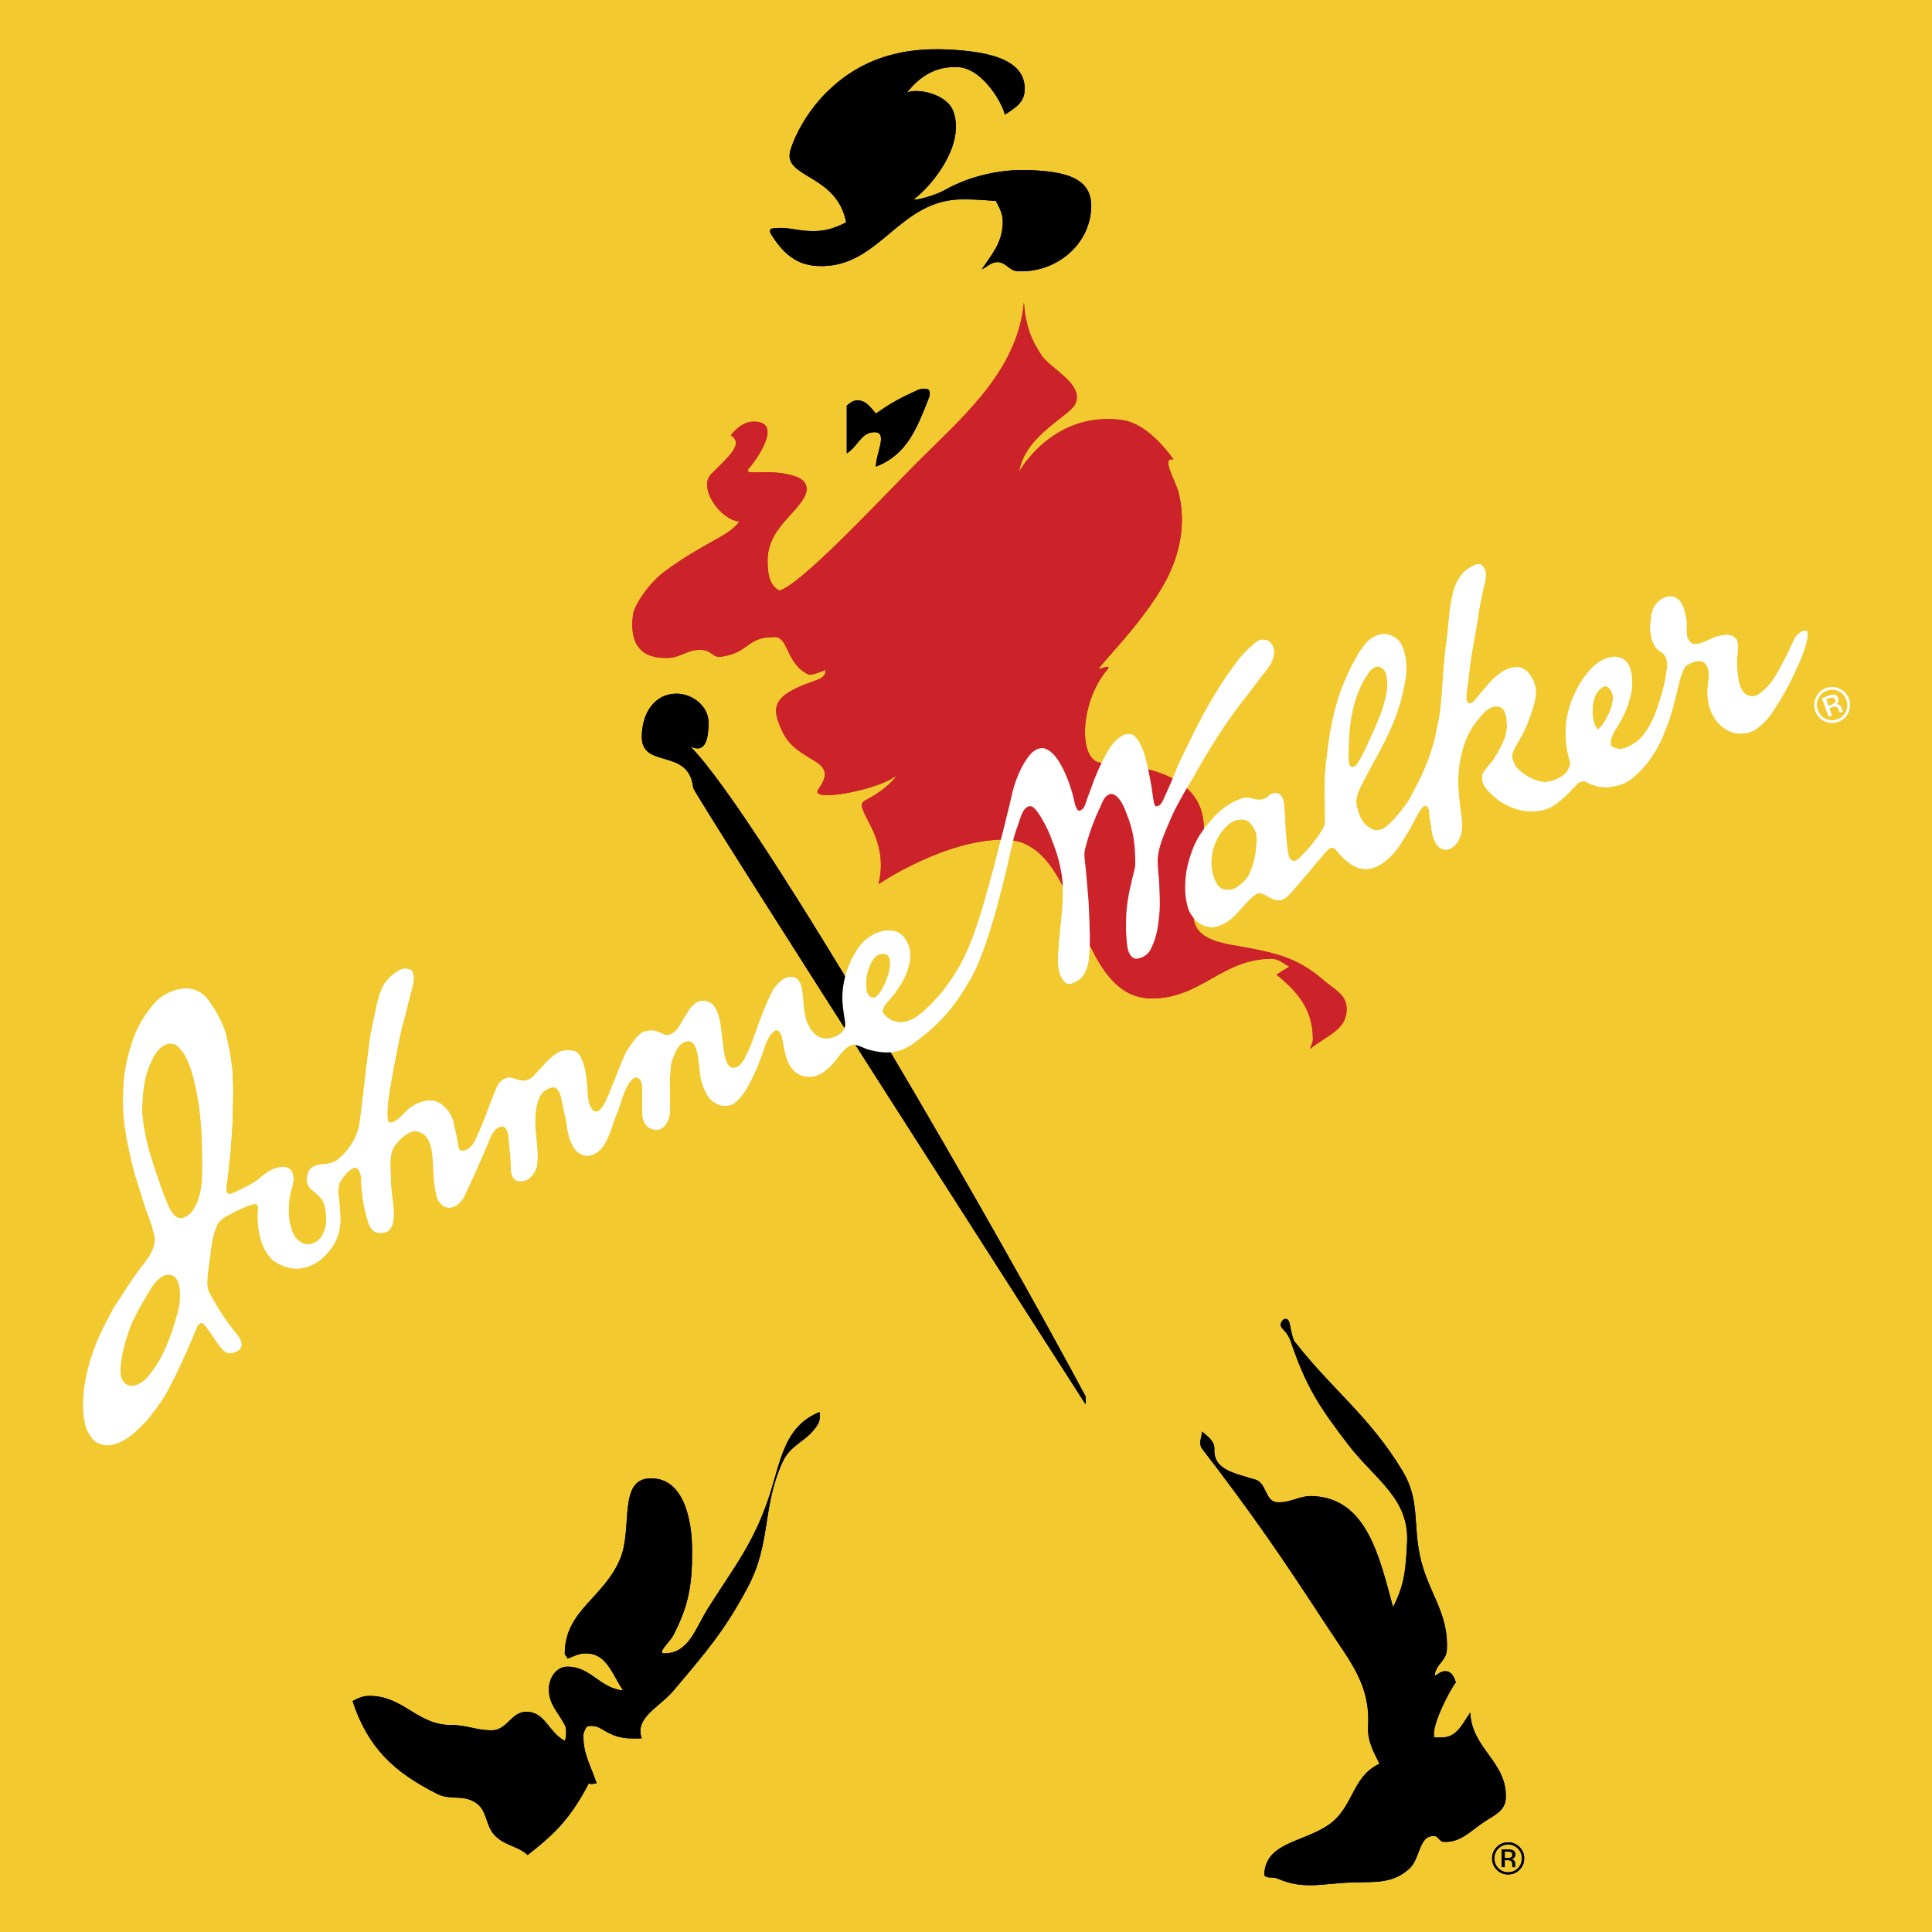 <svg xmlns="http://www.w3.org/2000/svg" width="2500" height="2500" viewBox="0 0 192.756 192.756"><g fill-rule="evenodd" clip-rule="evenodd"><path fill="#f2ca30" d="M0 0h192.756v192.756H0V0z"/><path d="M151.445 184.432c.264.27.393.592.393.977 0 .381-.129.715-.393.982-.275.27-.598.406-.98.406a1.33 1.33 0 0 1-.975-.406 1.35 1.35 0 0 1-.398-.982c0-.385.133-.707.398-.977.27-.268.596-.404.975-.404.383-.001.705.136.98.404zm.155-.155a1.554 1.554 0 0 0-1.135-.467c-.441 0-.814.156-1.129.467a1.545 1.545 0 0 0-.467 1.131c0 .445.154.828.461 1.139.314.311.688.467 1.135.467.439 0 .824-.156 1.135-.467.316-.311.467-.693.467-1.139a1.535 1.535 0 0 0-.467-1.131zm-.897 1.057a.736.736 0 0 1-.295.041h-.279v-.641h.264c.176 0 .295.02.379.072.076.039.113.123.113.258s-.063.229-.182.27zm-.887.953h.312v-.695h.248c.164 0 .275.021.342.053.109.072.166.197.166.406v.145l.004.053c0 .008.006.008.006.02 0 .01 0 .01.006.02h.283l-.01-.02a1.9 1.9 0 0 1-.016-.094v-.26a.518.518 0 0 0-.092-.279.474.474 0 0 0-.307-.166c.109-.021.193-.053.26-.082.109-.072.164-.197.164-.354 0-.217-.086-.363-.268-.445-.105-.041-.264-.062-.482-.062h-.617v1.76h.001z"/><path d="M77.753 58.916c1.986-.445 9.684-8.646 13.053-12.067 4.929-5.018 10.672-9.559 11.352-16.68.197 3.161 1.348 4.551 1.639 5.101.793 1.461 4.416 2.975 3.492 5.016-.549 1.234-5.021 3.133-5.613 6.771 0 0 3.371-6.127 10.322-5.143 2.768.405 5.094 3.95 5.094 3.95-1.352-.393.27 2.312.498 3.267.805 3.337-.027 6.065-.803 7.838-2.002 4.592-7.775 10.004-7.092 9.775.668-.227 1.141-.362.771.074-2.787 3.286-2.902 9.174-.59 9.289 9.346.487 10.332 4.229 10.238 7.08.129 3.702-1.275 4.594-1.047 8.253.16 2.54 3.238 2.706 5.701 3.171 3.016.592 4.924 1.151 7.262 3.164 1.068.922 2.328 1.449 2.328 2.902 0 2.113-2.037 2.633-3.623 3.959.031-.361.254-.568.254-.922 0-2.902-1.391-4.654-3.625-6.469.484-.332.805-.529 1.297-.789-.646-.332-1.074-.798-1.82-.798-4.893 0-7.027 3.96-11.92 3.96-7.875 0-6.865-15.851-14.738-15.851-6.028 0-12.54 4.448-12.54 4.448 1.25-4.915-2.767-7.62-1.342-8.347 2.479-1.264 3.354-2.695 2.981-2.394-1.721 1.347-8.616 2.644-7.641 1.285 2.322-3.224-2.224-2.447-3.685-5.992-.472-1.14-1.172-2.541.726-3.692 2.104-1.296 3.763-1.078 3.674-2.239-1.327.581-1.664.477-1.664.477-2.332-1.099-1.995-3.846-3.456-3.752-2.772 0-2.406 1.482-5.143 1.938-1.166.197-.901-.664-2.286-.664-1.229 0-1.825.716-3.048.799-2.731.155-3.99-1.295-3.608-4.281.14-1.059 1.68-3.235 3.116-4.303 4.039-2.985 6.413-3.494 7.501-5.018-1.913-.165-4.153-3.369-2.805-4.738 1.731-1.751 3.303-3.017 1.944-3.867 0 0 .969-1.306 2.135-1.357 3.317-.157.343 3.939-.425 4.789-.218.632 1.845-.135 4.463.581 2.302.621 1.068 2.332 1.068 2.332-1.032 1.721-3.566 3.193-3.566 6.148.001 1.181.114 2.446 1.171 2.996z" fill="#cc2229"/><path d="M129.191 133.881c3.803 4.863 7.469 7.434 10.771 12.928 1.68 2.811 1.025 5.111 1.689 8.336.768 3.742 2.898 5.65 2.701 9.467-.062 1.129-1.176 1.471-1.203 2.602.379-.219.623-.498 1.088-.479.604.033.836.57 1.012 1.119-.58.707-2.5 4.398-2.15 5.475.289.084.32-.01.652.01 1.529.074 2.1-1.232 2.934-2.486.146 3.639 3.732 4.955 3.545 8.574-.066 1.295-1.217 1.699-2.254 2.414-1.379.922-2.271 2.012-3.967 1.918-.398-.02-.502-.559-.9-.58-1.623-.082-1.348 2.291-2.572 3.328-1.705 1.471-3.422 1.223-5.654 1.307-2.865.072-4.801.777-7.434-.395-.457-.197-1.336.062-1.307-.467.162-3.121 3.826-3.131 6.377-4.861 2.555-1.732 2.316-4.832 5.111-6.117-.66-1.369-1.209-2.26-1.131-3.793.213-4.107-1.762-6.346-4.012-9.789-4.682-7.162-7.439-11.205-12.639-17.965 0 0-.186-.395-.041-.902.082-.312.125-.693.125-.693.574.496 1.266.963 1.223 1.73-.113 2.123 2.121 2.445 4.117 3.068 1.113.363.951 2.188 2.145 2.25 1.426.072 2.197-.686 3.623-.613 5.314.281 6.547 5.941 7.943 11.072 1.186-2.27 1.27-3.898 1.402-6.447.234-4.416-3.229-6.305-5.877-9.766-2.898-3.785-4.193-5.764-5.723-10.266 0 0-.131-.486-.518-.953-.391-.455-.639-.611-.41-1.025.227-.404.693-.457.818.207.126.673.37 1.751.516 1.792zM81.761 140.879s.135.674-.14 1.182c-1.094 1.824-2.706 1.93-3.566 3.848-2.052 4.561-1.094 8.002-3.447 12.439-2.311 4.365-4.229 6.543-7.403 10.316-1.425 1.689-3.907 2.684-3.183 4.768 0 0-.699.031-1.321 0-1.187-.061-1.882-.467-2.909-1.057-.301-.176-1.177-.311-1.327 0-.109.279-.265.457-.265.799 0 1.908.731 2.934 1.327 4.758-.201-.062-.657.207-.757-.051-1.757 3.338-3.15 4.881-6.127 7.193-1.026-.922-2.15-.891-3.171-1.854-1.13-1.049-.763-2.645-2.12-3.434-1.219-.734-2.417-.164-3.708-.797-4.359-2.188-6.945-4.637-8.464-9.268.564-.322 1.026-.52 1.72-.52 3.339 0 4.728 2.902 8.071 2.902 1.624 0 2.478.529 4.1.529 1.524 0 1.924-1.846 3.438-1.846 1.892 0 2.188 2.012 3.84 2.902.135-.248.224-1.182 0-1.586-.689-1.316-1.586-2.043-1.586-3.566 0-1.131.727-2.25 1.851-2.25 2.354 0 3.21 2.146 5.557 2.375-1.124-1.68-1.647-3.701-3.706-3.701-.757 0-1.156.27-1.851.527 0-.227-.265-.289-.265-.527 0-4.303 3.971-5.557 5.562-9.527 1.218-3.068-.265-7.941 3.042-7.941 3.24 0 4.1 4.043 4.1 7.277 0 3.348-.331 5.391-1.851 8.336-.337.693-1.72 1.855-.927 1.855 2.446 0 3.078-2.447 4.365-4.5 2.611-4.137 4.53-6.447 6.084-11.113 1.196-3.636 1.496-7.015 5.037-8.468zM94.642 4.944c3.338.176 7.764.747 7.588 4.083-.062 1.225-.953 1.743-1.986 2.417-.072-.778-2.072-4.613-4.648-4.749-2.182-.113-3.805.871-5.122 2.561.918-.507 4.028.062 4.66 1.908 1.179 3.432-2.326 7.526-3.975 8.729.233.135 2.152-.403 3.07-.912 2.565-1.461 5.774-2.156 8.713-2.001 3.178.167 6.096.664 5.924 3.837-.195 3.731-3.613 6.437-7.344 6.241-.83-.042-1.115-.861-1.945-.903-.693-.032-1.016.447-1.627.716 1.082-1.607 1.99-2.582 2.094-4.531.053-.924-.254-1.473-.678-2.281 0 0-1.748-.176-3.167-.167-6.589-.124-8.383 6.979-14.66 6.646-2.177-.115-3.441-1.338-4.603-3.152-.254-.435.025-.569.025-.569 1.406-.25 2.245.155 3.702.227 1.482.083 2.461-.197 3.758-.861-.928-4.882-6.408-4.405-5.558-7.193.534-1.774 1.717-3.682 2.919-5.05 3.41-3.825 7.708-5.265 12.86-4.996zM91.625 38.886c.415-.144.897-.124 1.037.021.156.197.114.499.021.768-1.223 3.11-2.182 5.661-5.293 6.884 0-1.357 1.229-3.441-.134-3.441-1.353 0-1.649 1.42-2.773 2.114v-4.758c.305-.25.596-.529 1.058-.529.891 0 1.285.695 1.849 1.316 1.525-1.078 2.551-1.618 4.235-2.375zM67.512 69.21c1.528 0 3.197 1.214 3.182 2.923-.021 1.348-.203 3.142-1.83 2.334 6.899 6.894 31.479 49.876 39.452 64.868v.787s-39.089-60.876-39.157-61.53c-.42-4.034-5.126-1.836-5.126-5.071 0-2.279 1.202-4.311 3.479-4.311z"/><path d="M159.422 72.787c-.182-.144-.301-.445-.383-.704a3.96 3.96 0 0 1-.156-1.233c.006-.623.164-1.576.773-2.126.189-.155.451-.341.682-.216.395.216.598.714.592 1.149-.029.633-.273 1.318-.574 1.867-.245.465-.536.953-.934 1.263zM125.344 84.47a8.027 8.027 0 0 1-.549 2.406c-.273.735-.699 1.14-1.336 1.617-.369.239-.732.352-1.24.28-.508-.104-.783-.467-.973-.872-.629-1.41-.473-2.86.201-4.24.342-.602.678-1.048 1.227-1.493a1.82 1.82 0 0 1 .951-.394c.459-.062.812.042 1.051.29.156.146.254.28.426.56.373.593.285 1.225.242 1.846zm9.207-9.091c-.021-2.788.279-5.868 2.053-8.346.156-.227.559-.6 1.016-.528.639.291.695.715.748 1.141.145.984-.068 1.866-.375 2.892-.195.674-.529 1.39-.766 2.012-.57 1.244-1.055 2.446-1.779 3.627-.072.146-.172.229-.322.312-.252.125-.361 0-.445-.114-.161-.239-.124-.612-.13-.996zm45.699-12.421c-.129-.113-.811.032-1.197.768-.213.394-.643 1.462-1.379 2.769-.602 1.17-1.307 2.26-2.41 2.892a1.187 1.187 0 0 1-1.043-.083c-.461-.301-.668-.892-.762-1.41a13.066 13.066 0 0 1-.166-1.669c-.041-.778.264-1.649 0-2.332-.156-.373-.623-.551-1.031-.54-.586 0-1.156.187-2.021.602-.27.104-1.104.487-1.52.208-.678-.613-.377-1.514-.471-2.281-.131-.778-.291-1.66-.877-2.126-.307-.217-.643-.301-1.025-.217-.354.083-.723.3-.918.507-.643.623-.695 1.421-.762 2.178-.09.996.135 2.385 1.172 2.893.408.331.549.922.496 1.41-.133 1.192-.248 1.544-.449 2.426a38.486 38.486 0 0 1-.789 2.385c-.191.445-.756 1.783-1.732 2.602-.543.405-1.221.81-1.875.778-.213-.051-.762-.146-.787-.436-.094-.766.48-1.44.84-2.104a9.505 9.505 0 0 0 1.176-2.965c.234-1.016.129-2.188-.254-2.913-.305-.528-.912-.808-1.479-.768-1.244.136-2.088.914-2.814 1.887-.59.756-.895 1.431-1.26 2.23-.275.642-.689 2.042-.689 3.017-.041.901.027 1.896.291 2.841.041.259.172.518.15.776a3.804 3.804 0 0 1-.285.644c-.264.414-.871.776-1.58.995-.623.187-1.043.093-1.498-.063-.629-.206-1.344-.621-1.846-1.139-.297-.28-.395-.541-.52-.893-.264-.581.213-1.172.441-1.668.684-1.047 1.191-2.334 1.504-3.35.217-.672.377-1.347.352-1.897-.088-.963-.674-2.084-1.582-2.312-.559-.083-1.119.051-1.672.363-1.184.725-1.951 1.897-2.838 2.902-.164.187-.471.437-.627.28-.102-.104-.236-.206-.223-.405.006-.829.188-1.668.279-2.508.203-2.135.635-3.752.934-5.972.078-.549.297-1.637.395-2.072.166-.892.533-1.742.207-2.438-.17-.342-.439-.539-.859-.414-.451.176-1.059.539-1.369.944-.477.632-.812 1.285-.969 2.167-.357 1.523-.379 3.182-.623 4.79-.248 1.979-.314 3.525-.486 5.649-.033.229-.078.819-.109 1.037-.031.166-.061.426-.1.674-.217.974-.352 1.938-.662 2.934l-.047.104c-.488 1.773-1.41 3.524-2.271 5.142-.662.943-1.336 1.866-2.182 2.603-.336.28-.762.528-1.301.435-.984-.28-1.482-1.213-1.715-2.177-.234-.736-.012-1.472.357-2.167.59-1.202 1.27-2.425 1.908-3.587.848-1.626 1.699-3.421 2.139-5.234.234-.996.488-1.991.488-2.904-.016-.797-.082-1.607-.498-2.446-.285-.56-.928-1.005-1.709-1.037-.488 0-1.115.25-1.625.717-.824.776-2.336 3.534-3.072 6.116-.561 1.887-.84 3.721-1.041 5.588-.322 2.167-.137 4.312-.162 6.447-.078.27-.141.477-.322.748a14.547 14.547 0 0 1-1.859 2.352c-.254.261-.508.634-.918.676-.307-.063-.502-.322-.555-.602a23.468 23.468 0 0 1-.227-1.784c-.084-.942-.09-1.44-.146-2.415-.072-.643.047-1.648-.725-1.959a1.01 1.01 0 0 0-.924.311 1.257 1.257 0 0 1-.881.331c-.539.032-1.021-.362-1.783-.104-.223.063-.523.197-1.021.466-.539.322-.871.551-1.244.903-.543.498-1.342 1.45-1.736 2.022-.658.952-1.053 2.031-1.338 3.161-.213.725-.385 2.353-.191 3.452.062.363.16.892.348 1.276.502.954 1.27 1.503 2.27 1.535.592-.021 1.193-.322 1.67-.674.996-.737 1.771-2.001 2.668-2.592.277-.198.447-.136.703-.062.443.187.811.498 1.314.611.342.074.773 0 1.135-.352 1.021-1.005 3.355-3.96 4.076-4.686.301-.26.562-.218.869.145.504.57.73.892 1.523 1.399 1.961 1.265 3.914-.643 4.822-2.074.457-.704 1.031-1.637 1.301-2.188.172-.331.586-1.171.953-1.533.254-.261.551-.021.607.424.061.603.125 1.099.223 1.7.072.643.254 1.317.674 1.825.238.208.555.384.896.312.902-.157 1.295-1.193 1.379-1.545.207-.757.037-1.845-.031-2.209-.242-2.167-.451-3.939.178-6.137.236-1.026.678-1.876 1.248-2.695.545-.633 1.068-1.535 1.969-1.68 1.121-.114 1.172.944 1.225 1.815.053 1.12-.576 2.239-1.152 3.172-.346.664-.922 1.078-1.248 1.711-.352 1.026.633 1.866 1.291 2.436 1.338 1.089 3.178 1.606 4.814 1.161.783-.187 1.426-.746 2.021-1.265a25.51 25.51 0 0 0 1.287-1.306c.113-.155.514-.322.787-.248.549.28 1.467.735 2.736.507 1.277-.237 1.629-.57 2.121-.954a10.377 10.377 0 0 0 1.908-2.198 12.51 12.51 0 0 0 1.154-2.26c.758-1.866 1.027-3.182 1.432-4.84.207-.882.383-1.213.545-1.576.092-.218.395-.375.627-.479.43-.176.896-.362 1.363-.062.467.405.496 1.099.441 1.639-.084.602-.168 1.336-.068 2.01.191 1.66 1.145 2.862 2.436 3.318.664.229 1.598.093 2.143-.187.596-.363 1.094-.861 1.492-1.336.617-.799 1.797-2.8 2.248-3.754.648-1.389 1.441-2.913 1.623-4.437.005-.127-.005-.314-.099-.398zM87.168 99.545c-.619-.041-.717-.643-.742-.975-.021-.301-.021-.861.047-1.223.077-.477.331-1.141.471-1.369.316-.54.721-.943 1.353-.799.358.094.494.405.508.736a3.803 3.803 0 0 1-.233 1.484 6.325 6.325 0 0 1-.804 1.668c-.14.167-.33.468-.6.478zm-66.979 17.211c.006.549-.066 1.285-.134 1.855-.078.414-.14.631-.244.994a4.335 4.335 0 0 1-.778 1.451c-.331.27-.685.539-1.151.479-.798-.178-1.16-1.432-1.42-2.023-.585-1.492-1.062-2.965-1.55-4.561-.441-1.535-.721-3.297-.726-4.023.011-1.98.161-3.658 1.124-5.463.375-.777 1.312-1.701 2.262-1.213 1.17.934 1.575 2.623 1.934 4.137.642 2.818.683 5.597.683 8.367zm-2.218 12.379c-.01.59-.036 1.16-.218 1.781a47.528 47.528 0 0 1-.518 1.73c-.581 1.711-1.287 3.422-2.686 4.947-.295.27-.958.807-1.685.652-.694-.219-.906-.943-.851-1.658.085-1.43.467-2.801.976-4.209.56-1.357 1.306-2.562 2.022-3.764.481-.809 1.285-1.648 2.13-1.389.727.281.816 1.224.83 1.91zm101.392-52.138a60.046 60.046 0 0 1 4.143-6.459c.217-.259.42-.57.643-.84.57-.664 1.094-1.452 1.621-2.105.527-.714 1.32-1.461 1.328-2.508a1.242 1.242 0 0 0-.592-1.151 1.118 1.118 0 0 0-1.078.062 11.8 11.8 0 0 0-1.98 1.971c-.539.757-.984 1.347-1.467 2.104a49.729 49.729 0 0 0-2.811 4.935c-.486.984-1.207 2.436-1.68 3.473-.418 1.1-.91 2.156-1.395 3.245-.145.322-.355.736-.766.715-.264-.03-.316-1.41-.523-2.374a21.362 21.362 0 0 0-.395-1.887c-.223-1.005-.574-2.197-1.367-2.86a1.224 1.224 0 0 0-.971.041 3.428 3.428 0 0 0-.57.374c-.455.404-.793.922-1.15 1.535a20.134 20.134 0 0 0-1.264 2.747c-.072.187-.441 1.192-.623 1.68-.16.436-.254 1.119-.809 1.193-.348-.021-.523-1.223-.592-1.452-.309-1.172-.756-2.354-1.367-3.39-.398-.612-.85-1.202-1.582-1.399-.943-.053-1.455.746-1.891 1.409-.742 1.264-1.115 2.426-1.416 3.898-3.254 13.331-4.142 15.519-6.801 19.013-.922 1.078-2.084 2.281-2.945 2.705-.46.197-.823.311-1.181.322-.344-.031-.685-.072-1.007-.238-.346-.219-.886-.592-.818-.943.114-.561.642-.984 1.026-1.473.659-.84 1.266-1.824 1.556-2.873.145-.568.218-1.098.119-1.668-.057-.456-.28-.86-.523-1.233-.212-.291-.575-.539-.958-.653-.322-.051-.727-.104-1.068-.04-1.016.206-1.934.777-2.618 1.783-1.047 1.617-1.518 3.129-1.55 4.883-.004.219.021.486.047.818.046.373.083.717.171 1.234.046.393.15.746-.079 1.15-.322.58-.973.797-1.606.881a1.868 1.868 0 0 1-.757-.113c-.643-.301-1.001-.85-1.285-1.453-.343-.963-.312-1.471-.42-2.457-.084-1.035-.182-1.514-.587-1.926a.877.877 0 0 0-.627-.188c-.409.01-.632.135-.891.32a3.65 3.65 0 0 0-.975 1.162c-.403.799-.74 1.627-1.062 2.445-.279.695-.602 1.67-.907 2.49-.108.311-.212.527-.368.9-.336.664-.664 1.66-1.529 1.762-.533-.072-.7-.59-.823-1.055-.239-1.008-.261-1.992-.432-2.988-.072-.693-.249-1.502-.651-2.092-.282-.406-.68-.562-1.121-.57-.626 0-1.13.486-1.436 1.004-.202.291-.358.582-.534.861-.352.58-.627 1.223-1.27 1.461-.254.188-.565.094-.938-.113-.336-.113-.601-.311-1.321-.229-.518.094-.663.207-1.005.539a7.43 7.43 0 0 0-.591.736c-.71.953-.908 1.617-1.353 2.717-.208.539-.445 1.098-.668 1.658-.322.789-.752 2.002-1.308 2.354a.442.442 0 0 1-.611-.135c-.301-.289-.409-.893-.445-1.172-.121-1.316-.093-2.705-.701-4.012-.207-.426-.399-.602-.861-.705-1.207-.219-1.855.477-2.482 1.047a4.94 4.94 0 0 0-.312.332c-.335.385-.683.715-1.02 1.119a1.628 1.628 0 0 1-1.005.508c-.535.021-1.037-.32-1.545-.311-.606.084-1.037.58-1.281 1.234-.596 1.389-1.032 2.818-1.649 4.156-.378.842-.679 1.793-1.626 1.918-.4.021-.437-.352-.498-.684-.11-.746-.305-1.494-.462-2.25-.181-.758-1.026-1.969-2.088-2.084-.643-.041-1.332.166-1.851.488-.929.527-1.37 1.502-2.271 1.721-.244-.012-.327-.176-.342-.426-.072-.672.051-1.783.16-2.457.161-1.119.809-4.623 1.255-6.562.373-1.348.653-2.539.917-3.555.047-.197.556-1.639.036-2.199-.337-.217-.771-.197-1.041-.082-.627.299-1.115.736-1.52 1.254-.352.436-.685 1.4-.854 2.176-.229.996-.353 1.742-.581 2.707-.259 1.41-1.005 8.262-1.181 9.33-.265 1.41-1.157 2.717-2.241 3.557-.513.342-1.13.395-1.695.424-.356.096-.766.168-1.037.551-.238.33-.279.922-.259 1.109.031.176.171.592.333.736.331.268.664.559.958.83.395.393.539.994.596 1.543.063.549.125 1.131-.181 1.908-.15.363-.462 1.141-1.514 1.285-.4.072-.773-.166-1.063-.404-.465-.332-.652-1.057-.793-1.514-.227-.891-.165-1.721-.092-2.58.083-.965.766-1.992.134-2.924-.377-.334-.84-.363-1.274-.219-.784.166-1.348.652-1.914 1.129-.523.447-2.048 1.193-2.695 1.453-.378.125-.581-.084-.549-.518.02-.219.03-.457.083-.717.119-.799.176-1.535.269-2.375.13-1.316.219-2.621.276-3.918 0-1.379.077-2.312.009-4.012-.051-1.711-.533-3.877-.787-4.738-.466-1.223-1.047-2.281-1.81-3.234a2.639 2.639 0 0 0-.942-.705c-.534-.248-1.11-.301-1.757-.176-1.027.207-1.955.818-2.38 1.285-1.037 1.162-1.87 2.436-2.415 4.24-.477 1.502-.752 2.83-.809 4.615a21.12 21.12 0 0 0 .016 2.279c.057.84.166 1.451.312 2.477.314 1.463.622 2.936.891 3.775.062.186.14.455.218.715.284.869.533 1.701.808 2.541.316.859.643 1.658.808 2.498.095.279.135.477.084.787-.084.777-.617 1.598-1.079 2.188-1.109 1.369-2.021 2.902-3.021 4.406-.1.176-.176.352-.333.652-1.643 2.914-2.744 6.105-2.713 9.27.025.684.111 1.326.292 1.98.137.445.451.953.81 1.316.431.373 1.026.498 1.571.465 1.565-.268 2.586-1.369 3.602-2.385a24.215 24.215 0 0 0 1.887-2.58c1.238-2.24 2.229-4.488 3.172-6.789.171-.447.523-.498.638-.385.539.539 1.041 1.451 1.674 2.279.274.354.617.738 1.114.674.333-.061.924-.227 1.032-.746.015-.186-.015-.57-.416-1.066a24.435 24.435 0 0 1-2.678-4.002c-.39-.561-.328-1.316-.301-1.764.066-.693.16-1.275.263-2.031.114-1.047.161-1.68.576-2.859.223-.592.398-.842 1.3-1.318.549-.301 2.007-1.057 2.624-1.088.403.021.28.486.269.871-.046 1.482.218 2.58.471 3.182.157.352.291.643.633 1.131.611.85 2.073 1.264 2.664 1.254.4.02.964-.072 1.379-.25a4.631 4.631 0 0 0 1.109-.621c.312-.279.7-.664.928-.975.798-1.037 1.083-1.98 1.042-3.391L33.854 120c-.067-.768-.29-1.555.191-2.281.202-.291.928-1.275 1.431-1.213.333.074.416.436.518.736.068 1.141.146 2.291.405 3.441.068.373.161.633.254.994.134.428.316 1.121.975 1.299.259.029.668.061.979-.094.549-.291.627-1.09.658-1.391.074-.984-.17-2.021-.233-3.018-.015-.236-.123-2.238-.062-2.932.042-.572.28-1.09.549-1.4 0 0 .742-.996 1.613-1.244.299-.084.497-.02.761.053 1.255.518 1.212 2.154 1.332 3.256.017 1.076.104 2.166.364 3.242 0 0 .16.529.673.873.513.33 1.1.092 1.416-.166.322-.26.549-.633.549-.633.606-1.182 1.944-4.262 2.073-4.543.125-.33.312-.766.447-1.086.289-.686.533-1.162.88-1.359.322-.176.555-.154.555-.154.331.104.45.455.528.797.089.809.151 1.648.233 2.467.063.695-.119 1.814.612 2.148.321.082.747.082 1.109-.146.456-.27.793-.83.912-1.379.121-1.025-.01-2.166-.119-3.152-.125-1.305-.13-2.736.498-3.887.248-.404.564-.518.844-.664.218-.072.437-.135.653-.029.565.445.576 1.316.763 1.979.072.518.161.736.248 1.244.089.404.146 1.037.27 1.473.104.361.286.922.555 1.316.275.404.581.58.964.715.689.166 1.244-.197 1.664-.582.16-.176.367-.465.524-.766.528-.984.71-1.979 1.17-2.965.405-1.068.643-2.375 1.399-3.193.208-.217.307-.248.307-.248.181-.021.27 0 .414.072.197.154.337.467.333.736.03 1.016-.017 1.99.041 2.996.042.404.244 1.025.768 1.254.354.145.742.238 1.119.021.566-.301.804-1.111.835-1.586.058-1.369-.067-2.52.047-4.014.036-.445.036-.881.202-1.295.327-.725.617-1.742 1.582-1.814.295.031.549.125.668.436.39.85.405 1.752.544 2.922.104.801.369 1.441.757 2.117.369.59 1.104.932 1.561.975.286 0 .674-.021 1.011-.219.803-.592 1.28-1.432 1.762-2.385.487-.943.86-1.969 1.224-2.953.187-.635.457-1.381.975-1.826.093-.125.327-.217.487-.113.249.176.295.404.363.592.269 1.119.337 2.539 1.172 3.348.45.539 1.253.705 1.923.631 0 0 .57-.133.907-.352a6.23 6.23 0 0 0 1.099-.953c.435-.508.668-.934 1.176-1.391.212-.217.388-.33.513-.383.125-.104.388-.125.523-.082.524.125.99.393 1.395.498.782.197 1.378.289 2.063.248.882-.062 1.751-.416 2.644-1.119 2.565-1.898 3.996-3.742 5.272-6.014 1.511-2.353 3.015-8.056 3.986-12.306.254-1.12.48-2.188.875-3.214.27-.757.492-1.834 1.203-1.908.369.01.695.498.924.831.461.704.916 1.626 1.119 2.167.57 1.461.859 2.321 1.113 3.784.275 1.772.057 3.534.057 3.534-.098 1.431-.314 2.873-.381 4.323-.033.997-.115 2.231.746 2.987.324.279 1.004-.082 1.414-.383.408-.301.768-1.131.861-1.919.092-.901.154-2.062.107-2.872a111.14 111.14 0 0 0-.123-3.047c-.057-.685-.234-2.883-.297-3.379-.078-.674-.16-1.276-.051-1.691a21.827 21.827 0 0 1 1.514-4.229c.244-.528.414-1.181 1.066-1.327.783.021 1.332 1.317 1.479 1.743.684 1.679.975 2.913.957 5.432-.119.612-.299 1.233-.424 1.846a17.313 17.313 0 0 0-.455 2.737 24.754 24.754 0 0 0-.047 1.7c.004.259.072 1.295.098 1.514.066.445.119.818.383 1.171.15.177.363.311.582.301.58-.072 1.061-.363 1.336-.829.463-.829.686-1.722.818-2.612.125-1.068.205-1.639.131-3.194-.025-.683-.041-1.212-.113-1.876-.062-.498-.053-.891-.074-1.253.021-1.39.738-2.831 1.281-4.158.737-1.683 1.811-3.374 2.582-4.731zM183.432 68.952c.379.176.645.466.789.86.15.395.129.789-.043 1.171-.18.384-.467.654-.865.789a1.408 1.408 0 0 1-1.172-.051 1.471 1.471 0 0 1-.781-.871 1.456 1.456 0 0 1 .047-1.162c.176-.384.461-.643.859-.789.4-.145.789-.124 1.166.053zm.109-.219a1.718 1.718 0 0 0-1.357-.062 1.682 1.682 0 0 0-.996.912 1.719 1.719 0 0 0-.062 1.359c.172.456.473.797.914 1.005.445.208.895.229 1.357.063a1.722 1.722 0 0 0 1.006-.924c.207-.445.223-.901.057-1.357a1.697 1.697 0 0 0-.919-.996zm-.533 1.432a.949.949 0 0 1-.291.155l-.289.105-.24-.664.271-.095c.18-.062.316-.093.414-.083.098.021.17.093.221.229.047.145.021.259-.086.353zm-.561 1.326l.32-.114-.262-.725.252-.093c.172-.063.301-.093.383-.073.143.031.25.145.322.353l.059.155.025.053c.006.011.01.011.014.02 0 0 .006.011.012.011l.301-.103-.021-.021a.374.374 0 0 1-.051-.093c-.016-.042-.037-.083-.051-.135l-.053-.134a.503.503 0 0 0-.197-.239.477.477 0 0 0-.385-.072.8.8 0 0 0 .234-.176c.088-.125.104-.269.047-.436-.084-.228-.234-.342-.451-.352-.119-.011-.297.031-.523.114l-.637.228.662 1.832z" fill="#fff"/><path d="M151.445 184.432c.264.27.393.592.393.977 0 .381-.129.715-.393.982-.275.27-.598.406-.98.406a1.33 1.33 0 0 1-.975-.406 1.35 1.35 0 0 1-.398-.982c0-.385.133-.707.398-.977.27-.268.596-.404.975-.404.383-.001.705.136.98.404zm.155-.155a1.554 1.554 0 0 0-1.135-.467c-.441 0-.814.156-1.129.467a1.545 1.545 0 0 0-.467 1.131c0 .445.154.828.461 1.139.314.311.688.467 1.135.467.439 0 .824-.156 1.135-.467.316-.311.467-.693.467-1.139a1.535 1.535 0 0 0-.467-1.131zm-.897 1.057a.736.736 0 0 1-.295.041h-.279v-.641h.264c.176 0 .295.02.379.072.076.039.113.123.113.258s-.063.229-.182.27zm-.887.953h.312v-.695h.248c.164 0 .275.021.342.053.109.072.166.197.166.406v.145l.004.053c0 .008.006.008.006.02 0 .01 0 .01.006.02h.283l-.01-.02a1.9 1.9 0 0 1-.016-.094v-.26a.518.518 0 0 0-.092-.279.474.474 0 0 0-.307-.166c.109-.021.193-.053.26-.082.109-.072.164-.197.164-.354 0-.217-.086-.363-.268-.445-.105-.041-.264-.062-.482-.062h-.617v1.76h.001z"/><path d="M77.753 58.916c1.986-.445 9.684-8.646 13.053-12.067 4.929-5.018 10.672-9.559 11.352-16.68.197 3.161 1.348 4.551 1.639 5.101.793 1.461 4.416 2.975 3.492 5.016-.549 1.234-5.021 3.133-5.613 6.771 0 0 3.371-6.127 10.322-5.143 2.768.405 5.094 3.95 5.094 3.95-1.352-.393.27 2.312.498 3.267.805 3.337-.027 6.065-.803 7.838-2.002 4.592-7.775 10.004-7.092 9.775.668-.227 1.141-.362.771.074-2.787 3.286-2.902 9.174-.59 9.289 9.346.487 10.332 4.229 10.238 7.08.129 3.702-1.275 4.594-1.047 8.253.16 2.54 3.238 2.706 5.701 3.171 3.016.592 4.924 1.151 7.262 3.164 1.068.922 2.328 1.449 2.328 2.902 0 2.113-2.037 2.633-3.623 3.959.031-.361.254-.568.254-.922 0-2.902-1.391-4.654-3.625-6.469.484-.332.805-.529 1.297-.789-.646-.332-1.074-.798-1.82-.798-4.893 0-7.027 3.96-11.92 3.96-7.875 0-6.865-15.851-14.738-15.851-6.028 0-12.54 4.448-12.54 4.448 1.25-4.915-2.767-7.62-1.342-8.347 2.479-1.264 3.354-2.695 2.981-2.394-1.721 1.347-8.616 2.644-7.641 1.285 2.322-3.224-2.224-2.447-3.685-5.992-.472-1.14-1.172-2.541.726-3.692 2.104-1.296 3.763-1.078 3.674-2.239-1.327.581-1.664.477-1.664.477-2.332-1.099-1.995-3.846-3.456-3.752-2.772 0-2.406 1.482-5.143 1.938-1.166.197-.901-.664-2.286-.664-1.229 0-1.825.716-3.048.799-2.731.155-3.99-1.295-3.608-4.281.14-1.059 1.68-3.235 3.116-4.303 4.039-2.985 6.413-3.494 7.501-5.018-1.913-.165-4.153-3.369-2.805-4.738 1.731-1.751 3.303-3.017 1.944-3.867 0 0 .969-1.306 2.135-1.357 3.317-.157.343 3.939-.425 4.789-.218.632 1.845-.135 4.463.581 2.302.621 1.068 2.332 1.068 2.332-1.032 1.721-3.566 3.193-3.566 6.148.001 1.181.114 2.446 1.171 2.996z" fill="#cc2229"/><path d="M129.191 133.881c3.803 4.863 7.469 7.434 10.771 12.928 1.68 2.811 1.025 5.111 1.689 8.336.768 3.742 2.898 5.65 2.701 9.467-.062 1.129-1.176 1.471-1.203 2.602.379-.219.623-.498 1.088-.479.604.033.836.57 1.012 1.119-.58.707-2.5 4.398-2.15 5.475.289.084.32-.01.652.01 1.529.074 2.1-1.232 2.934-2.486.146 3.639 3.732 4.955 3.545 8.574-.066 1.295-1.217 1.699-2.254 2.414-1.379.922-2.271 2.012-3.967 1.918-.398-.02-.502-.559-.9-.58-1.623-.082-1.348 2.291-2.572 3.328-1.705 1.471-3.422 1.223-5.654 1.307-2.865.072-4.801.777-7.434-.395-.457-.197-1.336.062-1.307-.467.162-3.121 3.826-3.131 6.377-4.861 2.555-1.732 2.316-4.832 5.111-6.117-.66-1.369-1.209-2.26-1.131-3.793.213-4.107-1.762-6.346-4.012-9.789-4.682-7.162-7.439-11.205-12.639-17.965 0 0-.186-.395-.041-.902.082-.312.125-.693.125-.693.574.496 1.266.963 1.223 1.73-.113 2.123 2.121 2.445 4.117 3.068 1.113.363.951 2.188 2.145 2.25 1.426.072 2.197-.686 3.623-.613 5.314.281 6.547 5.941 7.943 11.072 1.186-2.27 1.27-3.898 1.402-6.447.234-4.416-3.229-6.305-5.877-9.766-2.898-3.785-4.193-5.764-5.723-10.266 0 0-.131-.486-.518-.953-.391-.455-.639-.611-.41-1.025.227-.404.693-.457.818.207.126.673.37 1.751.516 1.792zM81.761 140.879s.135.674-.14 1.182c-1.094 1.824-2.706 1.93-3.566 3.848-2.052 4.561-1.094 8.002-3.447 12.439-2.311 4.365-4.229 6.543-7.403 10.316-1.425 1.689-3.907 2.684-3.183 4.768 0 0-.699.031-1.321 0-1.187-.061-1.882-.467-2.909-1.057-.301-.176-1.177-.311-1.327 0-.109.279-.265.457-.265.799 0 1.908.731 2.934 1.327 4.758-.201-.062-.657.207-.757-.051-1.757 3.338-3.15 4.881-6.127 7.193-1.026-.922-2.15-.891-3.171-1.854-1.13-1.049-.763-2.645-2.12-3.434-1.219-.734-2.417-.164-3.708-.797-4.359-2.188-6.945-4.637-8.464-9.268.564-.322 1.026-.52 1.72-.52 3.339 0 4.728 2.902 8.071 2.902 1.624 0 2.478.529 4.1.529 1.524 0 1.924-1.846 3.438-1.846 1.892 0 2.188 2.012 3.84 2.902.135-.248.224-1.182 0-1.586-.689-1.316-1.586-2.043-1.586-3.566 0-1.131.727-2.25 1.851-2.25 2.354 0 3.21 2.146 5.557 2.375-1.124-1.68-1.647-3.701-3.706-3.701-.757 0-1.156.27-1.851.527 0-.227-.265-.289-.265-.527 0-4.303 3.971-5.557 5.562-9.527 1.218-3.068-.265-7.941 3.042-7.941 3.24 0 4.1 4.043 4.1 7.277 0 3.348-.331 5.391-1.851 8.336-.337.693-1.72 1.855-.927 1.855 2.446 0 3.078-2.447 4.365-4.5 2.611-4.137 4.53-6.447 6.084-11.113 1.196-3.636 1.496-7.015 5.037-8.468zM94.642 4.944c3.338.176 7.764.747 7.588 4.083-.062 1.225-.953 1.743-1.986 2.417-.072-.778-2.072-4.613-4.648-4.749-2.182-.113-3.805.871-5.122 2.561.918-.507 4.028.062 4.66 1.908 1.179 3.432-2.326 7.526-3.975 8.729.233.135 2.152-.403 3.07-.912 2.565-1.461 5.774-2.156 8.713-2.001 3.178.167 6.096.664 5.924 3.837-.195 3.731-3.613 6.437-7.344 6.241-.83-.042-1.115-.861-1.945-.903-.693-.032-1.016.447-1.627.716 1.082-1.607 1.99-2.582 2.094-4.531.053-.924-.254-1.473-.678-2.281 0 0-1.748-.176-3.167-.167-6.589-.124-8.383 6.979-14.66 6.646-2.177-.115-3.441-1.338-4.603-3.152-.254-.435.025-.569.025-.569 1.406-.25 2.245.155 3.702.227 1.482.083 2.461-.197 3.758-.861-.928-4.882-6.408-4.405-5.558-7.193.534-1.774 1.717-3.682 2.919-5.05 3.41-3.825 7.708-5.265 12.86-4.996zM91.625 38.886c.415-.144.897-.124 1.037.021.156.197.114.499.021.768-1.223 3.11-2.182 5.661-5.293 6.884 0-1.357 1.229-3.441-.134-3.441-1.353 0-1.649 1.42-2.773 2.114v-4.758c.305-.25.596-.529 1.058-.529.891 0 1.285.695 1.849 1.316 1.525-1.078 2.551-1.618 4.235-2.375zM67.512 69.21c1.528 0 3.197 1.214 3.182 2.923-.021 1.348-.203 3.142-1.83 2.334 6.899 6.894 31.479 49.876 39.452 64.868v.787s-39.089-60.876-39.157-61.53c-.42-4.034-5.126-1.836-5.126-5.071 0-2.279 1.202-4.311 3.479-4.311z"/><path d="M159.422 72.787c-.182-.144-.301-.445-.383-.704a3.96 3.96 0 0 1-.156-1.233c.006-.623.164-1.576.773-2.126.189-.155.451-.341.682-.216.395.216.598.714.592 1.149-.029.633-.273 1.318-.574 1.867-.245.465-.536.953-.934 1.263zM125.344 84.47a8.027 8.027 0 0 1-.549 2.406c-.273.735-.699 1.14-1.336 1.617-.369.239-.732.352-1.24.28-.508-.104-.783-.467-.973-.872-.629-1.41-.473-2.86.201-4.24.342-.602.678-1.048 1.227-1.493a1.82 1.82 0 0 1 .951-.394c.459-.062.812.042 1.051.29.156.146.254.28.426.56.373.593.285 1.225.242 1.846zm9.207-9.091c-.021-2.788.279-5.868 2.053-8.346.156-.227.559-.6 1.016-.528.639.291.695.715.748 1.141.145.984-.068 1.866-.375 2.892-.195.674-.529 1.39-.766 2.012-.57 1.244-1.055 2.446-1.779 3.627-.072.146-.172.229-.322.312-.252.125-.361 0-.445-.114-.161-.239-.124-.612-.13-.996zm45.699-12.421c-.129-.113-.811.032-1.197.768-.213.394-.643 1.462-1.379 2.769-.602 1.17-1.307 2.26-2.41 2.892a1.187 1.187 0 0 1-1.043-.083c-.461-.301-.668-.892-.762-1.41a13.066 13.066 0 0 1-.166-1.669c-.041-.778.264-1.649 0-2.332-.156-.373-.623-.551-1.031-.54-.586 0-1.156.187-2.021.602-.27.104-1.104.487-1.52.208-.678-.613-.377-1.514-.471-2.281-.131-.778-.291-1.66-.877-2.126-.307-.217-.643-.301-1.025-.217-.354.083-.723.3-.918.507-.643.623-.695 1.421-.762 2.178-.09.996.135 2.385 1.172 2.893.408.331.549.922.496 1.41-.133 1.192-.248 1.544-.449 2.426a38.486 38.486 0 0 1-.789 2.385c-.191.445-.756 1.783-1.732 2.602-.543.405-1.221.81-1.875.778-.213-.051-.762-.146-.787-.436-.094-.766.48-1.44.84-2.104a9.505 9.505 0 0 0 1.176-2.965c.234-1.016.129-2.188-.254-2.913-.305-.528-.912-.808-1.479-.768-1.244.136-2.088.914-2.814 1.887-.59.756-.895 1.431-1.26 2.23-.275.642-.689 2.042-.689 3.017-.041.901.027 1.896.291 2.841.041.259.172.518.15.776a3.804 3.804 0 0 1-.285.644c-.264.414-.871.776-1.58.995-.623.187-1.043.093-1.498-.063-.629-.206-1.344-.621-1.846-1.139-.297-.28-.395-.541-.52-.893-.264-.581.213-1.172.441-1.668.684-1.047 1.191-2.334 1.504-3.35.217-.672.377-1.347.352-1.897-.088-.963-.674-2.084-1.582-2.312-.559-.083-1.119.051-1.672.363-1.184.725-1.951 1.897-2.838 2.902-.164.187-.471.437-.627.28-.102-.104-.236-.206-.223-.405.006-.829.188-1.668.279-2.508.203-2.135.635-3.752.934-5.972.078-.549.297-1.637.395-2.072.166-.892.533-1.742.207-2.438-.17-.342-.439-.539-.859-.414-.451.176-1.059.539-1.369.944-.477.632-.812 1.285-.969 2.167-.357 1.523-.379 3.182-.623 4.79-.248 1.979-.314 3.525-.486 5.649-.033.229-.078.819-.109 1.037-.031.166-.061.426-.1.674-.217.974-.352 1.938-.662 2.934l-.047.104c-.488 1.773-1.41 3.524-2.271 5.142-.662.943-1.336 1.866-2.182 2.603-.336.28-.762.528-1.301.435-.984-.28-1.482-1.213-1.715-2.177-.234-.736-.012-1.472.357-2.167.59-1.202 1.27-2.425 1.908-3.587.848-1.626 1.699-3.421 2.139-5.234.234-.996.488-1.991.488-2.904-.016-.797-.082-1.607-.498-2.446-.285-.56-.928-1.005-1.709-1.037-.488 0-1.115.25-1.625.717-.824.776-2.336 3.534-3.072 6.116-.561 1.887-.84 3.721-1.041 5.588-.322 2.167-.137 4.312-.162 6.447-.078.27-.141.477-.322.748a14.547 14.547 0 0 1-1.859 2.352c-.254.261-.508.634-.918.676-.307-.063-.502-.322-.555-.602a23.468 23.468 0 0 1-.227-1.784c-.084-.942-.09-1.44-.146-2.415-.072-.643.047-1.648-.725-1.959a1.01 1.01 0 0 0-.924.311 1.257 1.257 0 0 1-.881.331c-.539.032-1.021-.362-1.783-.104-.223.063-.523.197-1.021.466-.539.322-.871.551-1.244.903-.543.498-1.342 1.45-1.736 2.022-.658.952-1.053 2.031-1.338 3.161-.213.725-.385 2.353-.191 3.452.062.363.16.892.348 1.276.502.954 1.27 1.503 2.27 1.535.592-.021 1.193-.322 1.67-.674.996-.737 1.771-2.001 2.668-2.592.277-.198.447-.136.703-.062.443.187.811.498 1.314.611.342.074.773 0 1.135-.352 1.021-1.005 3.355-3.96 4.076-4.686.301-.26.562-.218.869.145.504.57.73.892 1.523 1.399 1.961 1.265 3.914-.643 4.822-2.074.457-.704 1.031-1.637 1.301-2.188.172-.331.586-1.171.953-1.533.254-.261.551-.021.607.424.061.603.125 1.099.223 1.7.072.643.254 1.317.674 1.825.238.208.555.384.896.312.902-.157 1.295-1.193 1.379-1.545.207-.757.037-1.845-.031-2.209-.242-2.167-.451-3.939.178-6.137.236-1.026.678-1.876 1.248-2.695.545-.633 1.068-1.535 1.969-1.68 1.121-.114 1.172.944 1.225 1.815.053 1.12-.576 2.239-1.152 3.172-.346.664-.922 1.078-1.248 1.711-.352 1.026.633 1.866 1.291 2.436 1.338 1.089 3.178 1.606 4.814 1.161.783-.187 1.426-.746 2.021-1.265a25.51 25.51 0 0 0 1.287-1.306c.113-.155.514-.322.787-.248.549.28 1.467.735 2.736.507 1.277-.237 1.629-.57 2.121-.954a10.377 10.377 0 0 0 1.908-2.198 12.51 12.51 0 0 0 1.154-2.26c.758-1.866 1.027-3.182 1.432-4.84.207-.882.383-1.213.545-1.576.092-.218.395-.375.627-.479.43-.176.896-.362 1.363-.062.467.405.496 1.099.441 1.639-.084.602-.168 1.336-.068 2.01.191 1.66 1.145 2.862 2.436 3.318.664.229 1.598.093 2.143-.187.596-.363 1.094-.861 1.492-1.336.617-.799 1.797-2.8 2.248-3.754.648-1.389 1.441-2.913 1.623-4.437.005-.127-.005-.314-.099-.398zM87.168 99.545c-.619-.041-.717-.643-.742-.975-.021-.301-.021-.861.047-1.223.077-.477.331-1.141.471-1.369.316-.54.721-.943 1.353-.799.358.094.494.405.508.736a3.803 3.803 0 0 1-.233 1.484 6.325 6.325 0 0 1-.804 1.668c-.14.167-.33.468-.6.478zm-66.979 17.211c.006.549-.066 1.285-.134 1.855-.078.414-.14.631-.244.994a4.335 4.335 0 0 1-.778 1.451c-.331.27-.685.539-1.151.479-.798-.178-1.16-1.432-1.42-2.023-.585-1.492-1.062-2.965-1.55-4.561-.441-1.535-.721-3.297-.726-4.023.011-1.98.161-3.658 1.124-5.463.375-.777 1.312-1.701 2.262-1.213 1.17.934 1.575 2.623 1.934 4.137.642 2.818.683 5.597.683 8.367zm-2.218 12.379c-.01.59-.036 1.16-.218 1.781a47.528 47.528 0 0 1-.518 1.73c-.581 1.711-1.287 3.422-2.686 4.947-.295.27-.958.807-1.685.652-.694-.219-.906-.943-.851-1.658.085-1.43.467-2.801.976-4.209.56-1.357 1.306-2.562 2.022-3.764.481-.809 1.285-1.648 2.13-1.389.727.281.816 1.224.83 1.91zm101.392-52.138a60.046 60.046 0 0 1 4.143-6.459c.217-.259.42-.57.643-.84.57-.664 1.094-1.452 1.621-2.105.527-.714 1.32-1.461 1.328-2.508a1.242 1.242 0 0 0-.592-1.151 1.118 1.118 0 0 0-1.078.062 11.8 11.8 0 0 0-1.98 1.971c-.539.757-.984 1.347-1.467 2.104a49.729 49.729 0 0 0-2.811 4.935c-.486.984-1.207 2.436-1.68 3.473-.418 1.1-.91 2.156-1.395 3.245-.145.322-.355.736-.766.715-.264-.03-.316-1.41-.523-2.374a21.362 21.362 0 0 0-.395-1.887c-.223-1.005-.574-2.197-1.367-2.86a1.224 1.224 0 0 0-.971.041 3.428 3.428 0 0 0-.57.374c-.455.404-.793.922-1.15 1.535a20.134 20.134 0 0 0-1.264 2.747c-.072.187-.441 1.192-.623 1.68-.16.436-.254 1.119-.809 1.193-.348-.021-.523-1.223-.592-1.452-.309-1.172-.756-2.354-1.367-3.39-.398-.612-.85-1.202-1.582-1.399-.943-.053-1.455.746-1.891 1.409-.742 1.264-1.115 2.426-1.416 3.898-3.254 13.331-4.142 15.519-6.801 19.013-.922 1.078-2.084 2.281-2.945 2.705-.46.197-.823.311-1.181.322-.344-.031-.685-.072-1.007-.238-.346-.219-.886-.592-.818-.943.114-.561.642-.984 1.026-1.473.659-.84 1.266-1.824 1.556-2.873.145-.568.218-1.098.119-1.668-.057-.456-.28-.86-.523-1.233-.212-.291-.575-.539-.958-.653-.322-.051-.727-.104-1.068-.04-1.016.206-1.934.777-2.618 1.783-1.047 1.617-1.518 3.129-1.55 4.883-.004.219.021.486.047.818.046.373.083.717.171 1.234.046.393.15.746-.079 1.15-.322.58-.973.797-1.606.881a1.868 1.868 0 0 1-.757-.113c-.643-.301-1.001-.85-1.285-1.453-.343-.963-.312-1.471-.42-2.457-.084-1.035-.182-1.514-.587-1.926a.877.877 0 0 0-.627-.188c-.409.01-.632.135-.891.32a3.65 3.65 0 0 0-.975 1.162c-.403.799-.74 1.627-1.062 2.445-.279.695-.602 1.67-.907 2.49-.108.311-.212.527-.368.9-.336.664-.664 1.66-1.529 1.762-.533-.072-.7-.59-.823-1.055-.239-1.008-.261-1.992-.432-2.988-.072-.693-.249-1.502-.651-2.092-.282-.406-.68-.562-1.121-.57-.626 0-1.13.486-1.436 1.004-.202.291-.358.582-.534.861-.352.58-.627 1.223-1.27 1.461-.254.188-.565.094-.938-.113-.336-.113-.601-.311-1.321-.229-.518.094-.663.207-1.005.539a7.43 7.43 0 0 0-.591.736c-.71.953-.908 1.617-1.353 2.717-.208.539-.445 1.098-.668 1.658-.322.789-.752 2.002-1.308 2.354a.442.442 0 0 1-.611-.135c-.301-.289-.409-.893-.445-1.172-.121-1.316-.093-2.705-.701-4.012-.207-.426-.399-.602-.861-.705-1.207-.219-1.855.477-2.482 1.047a4.94 4.94 0 0 0-.312.332c-.335.385-.683.715-1.02 1.119a1.628 1.628 0 0 1-1.005.508c-.535.021-1.037-.32-1.545-.311-.606.084-1.037.58-1.281 1.234-.596 1.389-1.032 2.818-1.649 4.156-.378.842-.679 1.793-1.626 1.918-.4.021-.437-.352-.498-.684-.11-.746-.305-1.494-.462-2.25-.181-.758-1.026-1.969-2.088-2.084-.643-.041-1.332.166-1.851.488-.929.527-1.37 1.502-2.271 1.721-.244-.012-.327-.176-.342-.426-.072-.672.051-1.783.16-2.457.161-1.119.809-4.623 1.255-6.562.373-1.348.653-2.539.917-3.555.047-.197.556-1.639.036-2.199-.337-.217-.771-.197-1.041-.082-.627.299-1.115.736-1.52 1.254-.352.436-.685 1.4-.854 2.176-.229.996-.353 1.742-.581 2.707-.259 1.41-1.005 8.262-1.181 9.33-.265 1.41-1.157 2.717-2.241 3.557-.513.342-1.13.395-1.695.424-.356.096-.766.168-1.037.551-.238.33-.279.922-.259 1.109.031.176.171.592.333.736.331.268.664.559.958.83.395.393.539.994.596 1.543.063.549.125 1.131-.181 1.908-.15.363-.462 1.141-1.514 1.285-.4.072-.773-.166-1.063-.404-.465-.332-.652-1.057-.793-1.514-.227-.891-.165-1.721-.092-2.58.083-.965.766-1.992.134-2.924-.377-.334-.84-.363-1.274-.219-.784.166-1.348.652-1.914 1.129-.523.447-2.048 1.193-2.695 1.453-.378.125-.581-.084-.549-.518.02-.219.03-.457.083-.717.119-.799.176-1.535.269-2.375.13-1.316.219-2.621.276-3.918 0-1.379.077-2.312.009-4.012-.051-1.711-.533-3.877-.787-4.738-.466-1.223-1.047-2.281-1.81-3.234a2.639 2.639 0 0 0-.942-.705c-.534-.248-1.11-.301-1.757-.176-1.027.207-1.955.818-2.38 1.285-1.037 1.162-1.87 2.436-2.415 4.24-.477 1.502-.752 2.83-.809 4.615a21.12 21.12 0 0 0 .016 2.279c.057.84.166 1.451.312 2.477.314 1.463.622 2.936.891 3.775.062.186.14.455.218.715.284.869.533 1.701.808 2.541.316.859.643 1.658.808 2.498.095.279.135.477.084.787-.084.777-.617 1.598-1.079 2.188-1.109 1.369-2.021 2.902-3.021 4.406-.1.176-.176.352-.333.652-1.643 2.914-2.744 6.105-2.713 9.27.025.684.111 1.326.292 1.98.137.445.451.953.81 1.316.431.373 1.026.498 1.571.465 1.565-.268 2.586-1.369 3.602-2.385a24.215 24.215 0 0 0 1.887-2.58c1.238-2.24 2.229-4.488 3.172-6.789.171-.447.523-.498.638-.385.539.539 1.041 1.451 1.674 2.279.274.354.617.738 1.114.674.333-.061.924-.227 1.032-.746.015-.186-.015-.57-.416-1.066a24.435 24.435 0 0 1-2.678-4.002c-.39-.561-.328-1.316-.301-1.764.066-.693.16-1.275.263-2.031.114-1.047.161-1.68.576-2.859.223-.592.398-.842 1.3-1.318.549-.301 2.007-1.057 2.624-1.088.403.021.28.486.269.871-.046 1.482.218 2.58.471 3.182.157.352.291.643.633 1.131.611.85 2.073 1.264 2.664 1.254.4.02.964-.072 1.379-.25a4.631 4.631 0 0 0 1.109-.621c.312-.279.7-.664.928-.975.798-1.037 1.083-1.98 1.042-3.391L33.854 120c-.067-.768-.29-1.555.191-2.281.202-.291.928-1.275 1.431-1.213.333.074.416.436.518.736.068 1.141.146 2.291.405 3.441.068.373.161.633.254.994.134.428.316 1.121.975 1.299.259.029.668.061.979-.094.549-.291.627-1.09.658-1.391.074-.984-.17-2.021-.233-3.018-.015-.236-.123-2.238-.062-2.932.042-.572.28-1.09.549-1.4 0 0 .742-.996 1.613-1.244.299-.084.497-.02.761.053 1.255.518 1.212 2.154 1.332 3.256.017 1.076.104 2.166.364 3.242 0 0 .16.529.673.873.513.33 1.1.092 1.416-.166.322-.26.549-.633.549-.633.606-1.182 1.944-4.262 2.073-4.543.125-.33.312-.766.447-1.086.289-.686.533-1.162.88-1.359.322-.176.555-.154.555-.154.331.104.45.455.528.797.089.809.151 1.648.233 2.467.063.695-.119 1.814.612 2.148.321.082.747.082 1.109-.146.456-.27.793-.83.912-1.379.121-1.025-.01-2.166-.119-3.152-.125-1.305-.13-2.736.498-3.887.248-.404.564-.518.844-.664.218-.072.437-.135.653-.029.565.445.576 1.316.763 1.979.072.518.161.736.248 1.244.089.404.146 1.037.27 1.473.104.361.286.922.555 1.316.275.404.581.58.964.715.689.166 1.244-.197 1.664-.582.16-.176.367-.465.524-.766.528-.984.71-1.979 1.17-2.965.405-1.068.643-2.375 1.399-3.193.208-.217.307-.248.307-.248.181-.021.27 0 .414.072.197.154.337.467.333.736.03 1.016-.017 1.99.041 2.996.042.404.244 1.025.768 1.254.354.145.742.238 1.119.021.566-.301.804-1.111.835-1.586.058-1.369-.067-2.52.047-4.014.036-.445.036-.881.202-1.295.327-.725.617-1.742 1.582-1.814.295.031.549.125.668.436.39.85.405 1.752.544 2.922.104.801.369 1.441.757 2.117.369.59 1.104.932 1.561.975.286 0 .674-.021 1.011-.219.803-.592 1.28-1.432 1.762-2.385.487-.943.86-1.969 1.224-2.953.187-.635.457-1.381.975-1.826.093-.125.327-.217.487-.113.249.176.295.404.363.592.269 1.119.337 2.539 1.172 3.348.45.539 1.253.705 1.923.631 0 0 .57-.133.907-.352a6.23 6.23 0 0 0 1.099-.953c.435-.508.668-.934 1.176-1.391.212-.217.388-.33.513-.383.125-.104.388-.125.523-.082.524.125.99.393 1.395.498.782.197 1.378.289 2.063.248.882-.062 1.751-.416 2.644-1.119 2.565-1.898 3.996-3.742 5.272-6.014 1.511-2.353 3.015-8.056 3.986-12.306.254-1.12.48-2.188.875-3.214.27-.757.492-1.834 1.203-1.908.369.01.695.498.924.831.461.704.916 1.626 1.119 2.167.57 1.461.859 2.321 1.113 3.784.275 1.772.057 3.534.057 3.534-.098 1.431-.314 2.873-.381 4.323-.033.997-.115 2.231.746 2.987.324.279 1.004-.082 1.414-.383.408-.301.768-1.131.861-1.919.092-.901.154-2.062.107-2.872a111.14 111.14 0 0 0-.123-3.047c-.057-.685-.234-2.883-.297-3.379-.078-.674-.16-1.276-.051-1.691a21.827 21.827 0 0 1 1.514-4.229c.244-.528.414-1.181 1.066-1.327.783.021 1.332 1.317 1.479 1.743.684 1.679.975 2.913.957 5.432-.119.612-.299 1.233-.424 1.846a17.313 17.313 0 0 0-.455 2.737 24.754 24.754 0 0 0-.047 1.7c.004.259.072 1.295.098 1.514.066.445.119.818.383 1.171.15.177.363.311.582.301.58-.072 1.061-.363 1.336-.829.463-.829.686-1.722.818-2.612.125-1.068.205-1.639.131-3.194-.025-.683-.041-1.212-.113-1.876-.062-.498-.053-.891-.074-1.253.021-1.39.738-2.831 1.281-4.158.737-1.683 1.811-3.374 2.582-4.731zM183.432 68.952c.379.176.645.466.789.86.15.395.129.789-.043 1.171-.18.384-.467.654-.865.789a1.408 1.408 0 0 1-1.172-.051 1.471 1.471 0 0 1-.781-.871 1.456 1.456 0 0 1 .047-1.162c.176-.384.461-.643.859-.789.4-.145.789-.124 1.166.053zm.109-.219a1.718 1.718 0 0 0-1.357-.062 1.682 1.682 0 0 0-.996.912 1.719 1.719 0 0 0-.062 1.359c.172.456.473.797.914 1.005.445.208.895.229 1.357.063a1.722 1.722 0 0 0 1.006-.924c.207-.445.223-.901.057-1.357a1.697 1.697 0 0 0-.919-.996zm-.533 1.432a.949.949 0 0 1-.291.155l-.289.105-.24-.664.271-.095c.18-.062.316-.093.414-.083.098.021.17.093.221.229.047.145.021.259-.086.353zm-.561 1.326l.32-.114-.262-.725.252-.093c.172-.063.301-.093.383-.073.143.031.25.145.322.353l.059.155.025.053c.006.011.01.011.014.02 0 0 .006.011.012.011l.301-.103-.021-.021a.374.374 0 0 1-.051-.093c-.016-.042-.037-.083-.051-.135l-.053-.134a.503.503 0 0 0-.197-.239.477.477 0 0 0-.385-.072.8.8 0 0 0 .234-.176c.088-.125.104-.269.047-.436-.084-.228-.234-.342-.451-.352-.119-.011-.297.031-.523.114l-.637.228.662 1.832z" fill="#fff"/></g></svg>